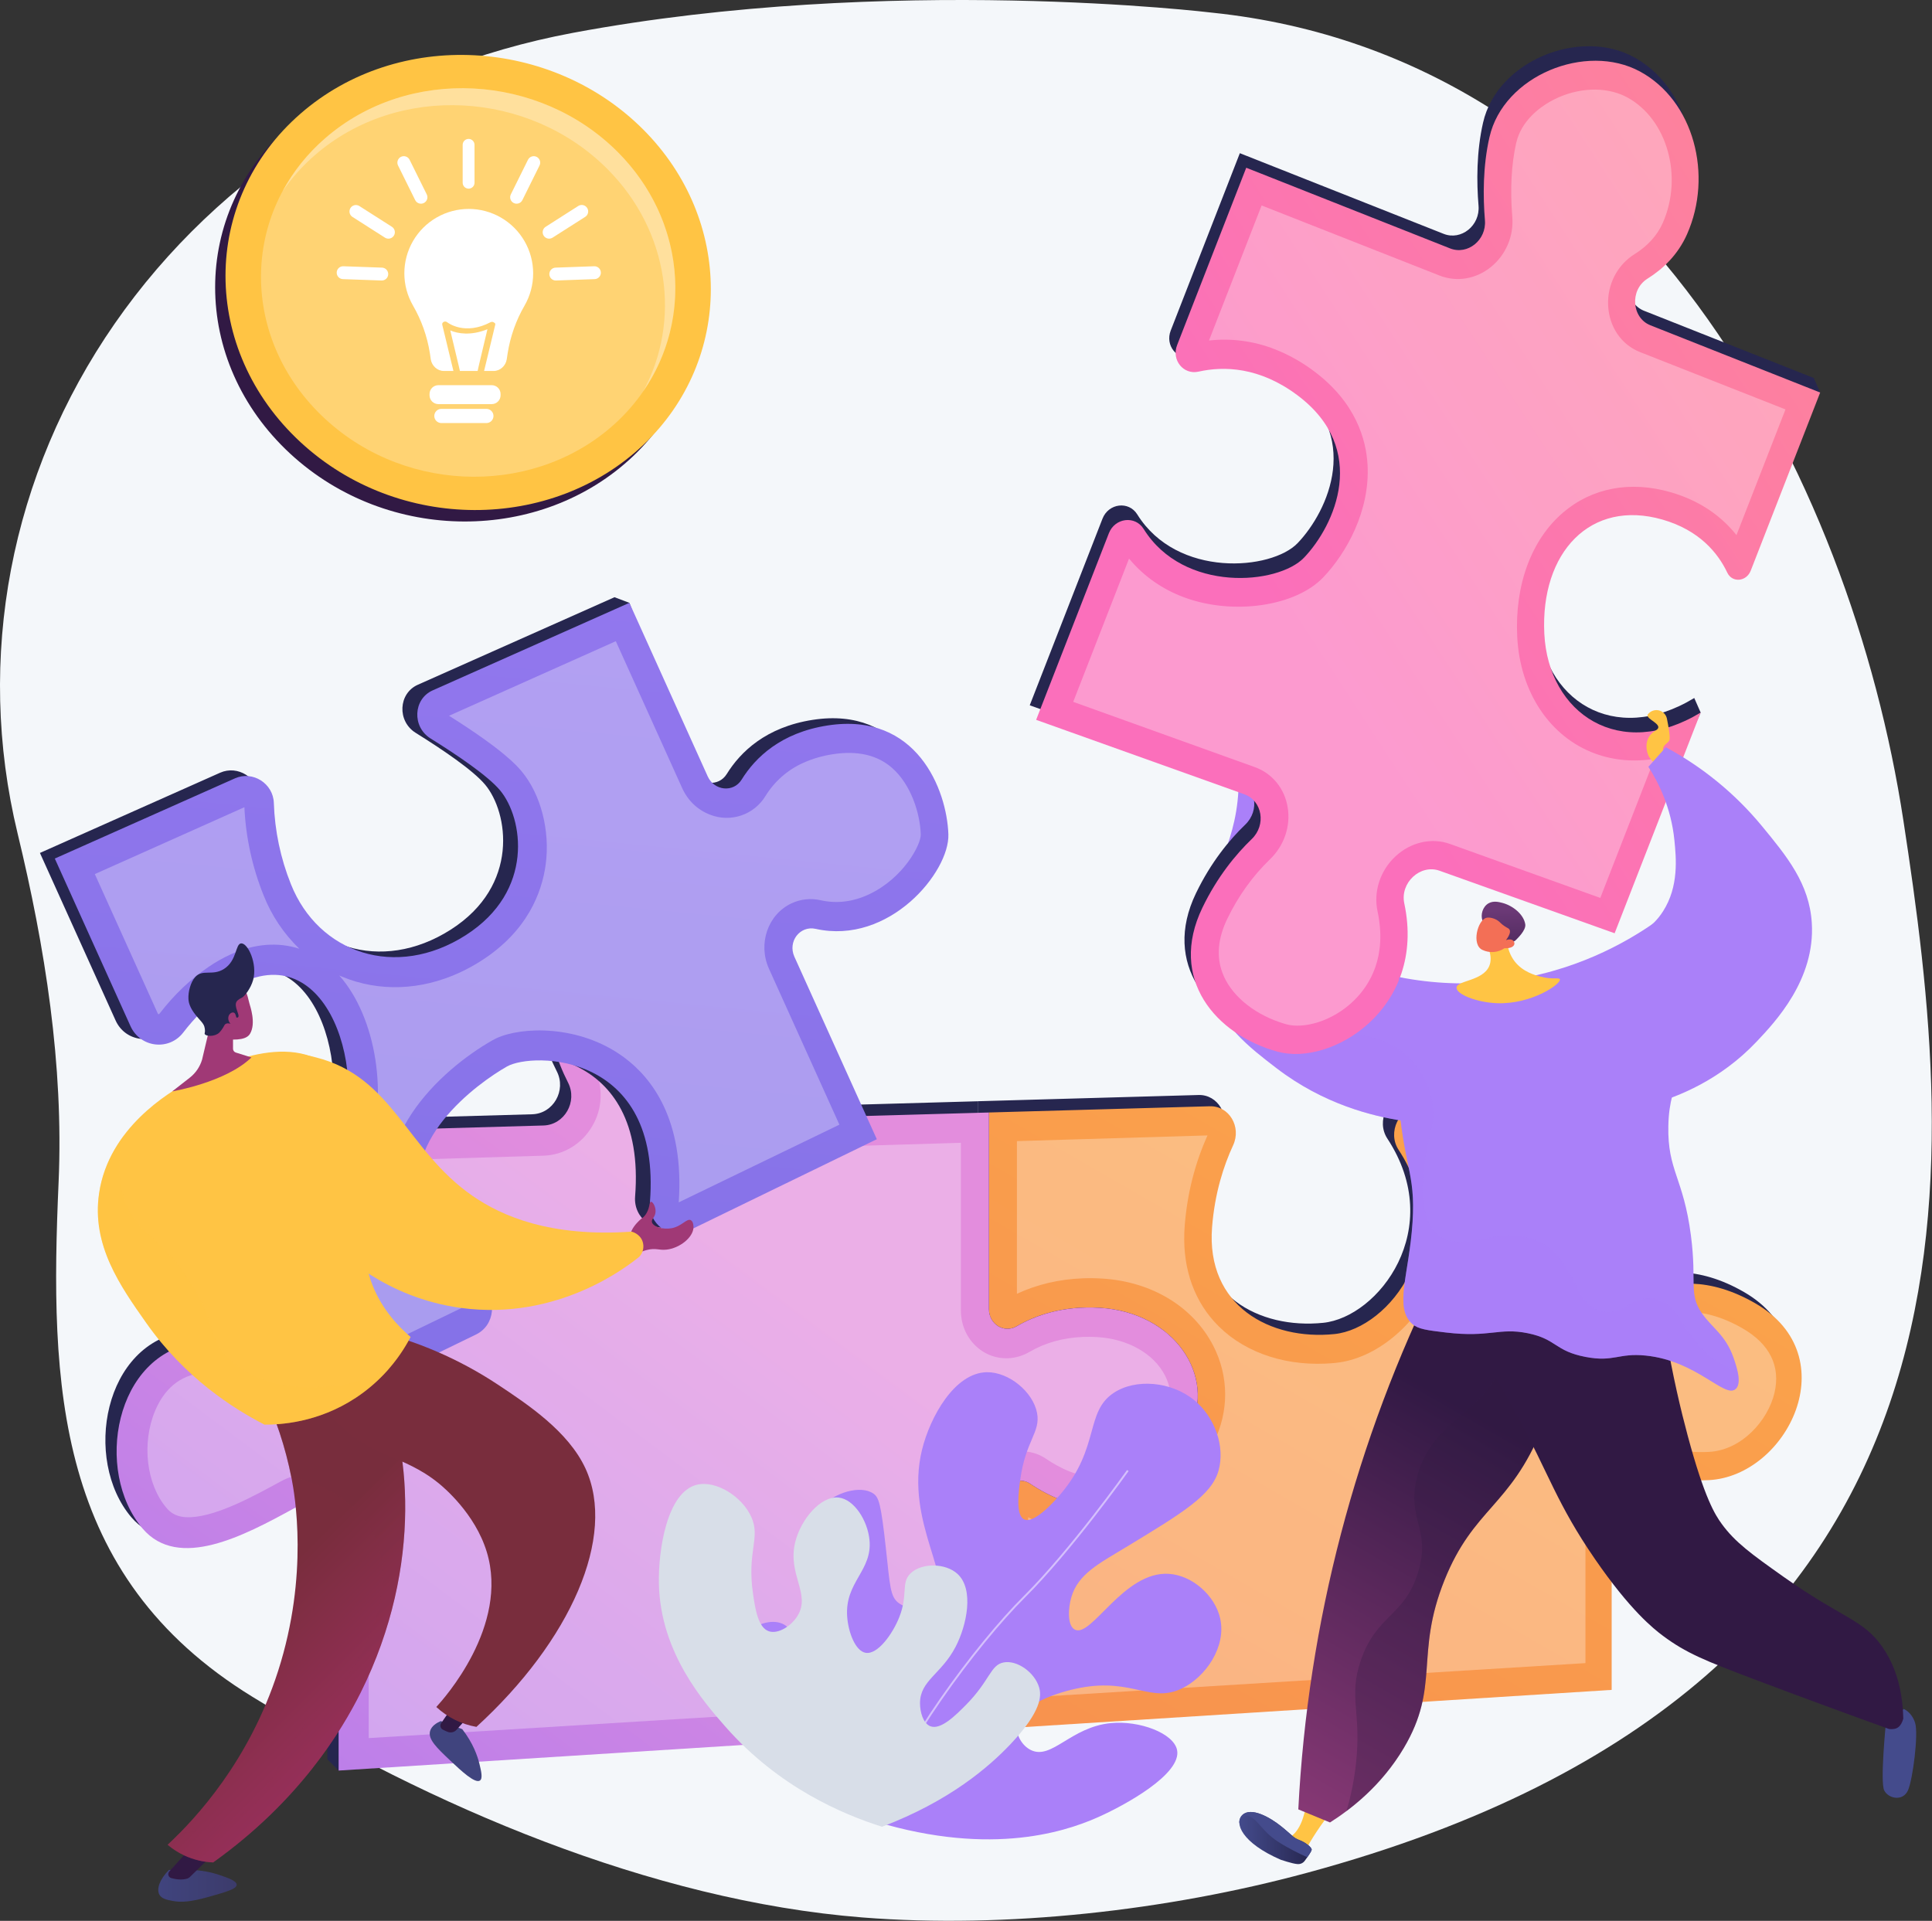 <svg width="2816" height="2800" viewBox="0 0 2816 2800" fill="none" xmlns="http://www.w3.org/2000/svg">
<rect x="0" y="0" width="2816" height="2800" fill="#333333" stroke="none"/>
<g clip-path="url(#clip0)">
<path d="M2774.29 1196C2698 696.42 2385.07 82.7 1766.89 18.48C1766.89 18.48 1297.54 -38.611 834.89 47.91C560.26 99.26 319.48 252.13 167.12 471.83C14.76 691.53 -36.13 959.439 25.63 1214.83C65.75 1380.72 92.86 1552.41 85.42 1722.83C72.42 2019.51 79.92 2296.43 367.83 2473.36C624.91 2631.36 948.44 2770.67 1257.1 2795.07C1466.86 2811.66 1702.1 2784.82 1904.26 2730.21C2934.56 2452 2850.61 1695.51 2774.29 1196Z" fill="#F4F7FA"/>
<path d="M2362.25 2111.19C2383.52 2128.19 2418.57 2144.07 2474.36 2141.19C2588.23 2135.35 2676.06 1960.68 2541.96 1883.37C2406.38 1805.2 2323.65 1911.83 2323.65 1911.83V1589L2052.74 1596.74C2023.07 1597.59 2005.26 1634 2022.17 1659.74C2108.59 1791.36 2009.01 1920.05 1928.63 1928.26C1835.31 1937.8 1741.29 1887.41 1750.28 1772.47C1754.17 1722.71 1767.28 1682.58 1780.95 1653.09C1793.45 1626.09 1775.02 1595.39 1747.01 1596.18L1425.07 1605.26V1892C1425.07 1913.88 1447.07 1927.68 1465.53 1916.91C1492.2 1901.36 1532.27 1886.8 1586.44 1890.02C1695.15 1896.49 1756.9 1988.96 1717.56 2067.68C1641.7 2219.46 1541.77 2184.68 1485.2 2146.45C1466.68 2133.95 1441.45 2149.45 1441.45 2173.09V2503.44L2332.71 2447V2128.6C2332.71 2112 2350.23 2101.57 2362.25 2111.19Z" fill="#26264F"/>
<path d="M1485.2 2146.42C1541.77 2184.61 1641.7 2219.42 1717.56 2067.65C1756.9 1988.93 1695.15 1896.46 1586.44 1889.99C1532.27 1886.77 1492.2 1901.33 1465.53 1916.88C1447.06 1927.65 1425.07 1913.88 1425.07 1891.97V1605.3L1120.33 1613.9C1089.68 1614.76 1070.55 1580.82 1085.91 1552.9C1191.67 1360.59 1020.62 1282.78 977.431 1286.78C929.651 1291.2 780.431 1320.78 780.431 1434.85C780.431 1486.5 795.331 1529.85 811.601 1561.75C825.731 1589.43 806.531 1623.39 775.671 1624.27L500.001 1632V1916C500.001 1948.09 468.301 1971.73 438.611 1961.45C396.131 1946.73 335.881 1932.89 272.091 1940.75C150.801 1955.69 120.301 2127.75 191.351 2211.62C243.571 2273.24 339.741 2222.03 412.181 2182.3C442.181 2165.85 477.181 2186.79 477.181 2220.53V2564.48L493.561 2580.87L1441.56 2503.42V2173.06C1441.45 2149.38 1466.68 2133.92 1485.2 2146.42Z" fill="#26264F"/>
<path d="M2378.63 2127.57C2399.9 2144.57 2434.95 2160.45 2490.74 2157.57C2604.61 2151.73 2692.44 1977.06 2558.34 1899.75C2422.76 1821.58 2340.03 1928.21 2340.03 1928.21V1605.41L2069.13 1613.15C2039.45 1614 2021.64 1650.41 2038.55 1676.15C2124.97 1807.76 2025.39 1936.45 1945.01 1944.66C1851.69 1954.2 1757.68 1903.81 1766.66 1788.87C1770.55 1739.11 1783.66 1698.98 1797.34 1669.49C1809.83 1642.49 1791.41 1611.79 1763.39 1612.59L1441.45 1621.66V1908.33C1441.45 1930.21 1463.45 1944.01 1481.91 1933.24C1508.59 1917.69 1548.65 1903.13 1602.82 1906.35C1711.53 1912.82 1773.28 2005.29 1733.94 2084.01C1658.08 2235.79 1558.15 2201.01 1501.58 2162.79C1483.06 2150.28 1457.83 2165.79 1457.83 2189.43V2519.77L2349.09 2463.34V2145C2349.09 2128.36 2366.61 2118 2378.63 2127.57Z" fill="url(#paint0_linear)"/>
<g style="mix-blend-mode:soft-light" opacity="0.3">
<path d="M1498.62 2474.37V2211.67C1533.34 2231.05 1567.81 2239.93 1601.34 2238.17C1648.34 2235.69 1715.39 2210.17 1769.02 2102.63C1791.47 2057.63 1791.29 2006.41 1768.54 1962C1739.31 1904.93 1678.87 1868.17 1606.54 1863.75C1597.02 1863.16 1587.54 1863.05 1578.21 1863.4C1543.85 1864.7 1511.66 1872.26 1482.21 1885.93V1663.4L1760.03 1655.1C1741.61 1695.91 1730.41 1740.2 1726.77 1786.76C1722.44 1841.97 1737.31 1890.27 1769.68 1926.37C1807.25 1968.25 1866.38 1990.58 1931.74 1987.75C1936.86 1987.53 1942.04 1987.15 1947.14 1986.62C2004.89 1980.62 2062.95 1933.07 2091.79 1868.4C2122.4 1799.76 2115.47 1722.3 2072.79 1654.92L2301.79 1648V2044.11L2368.5 1954.39C2371.2 1951.11 2402.39 1914.7 2455.08 1912.53C2481.94 1911.42 2510.48 1919.45 2539.9 1936.35C2579.49 1959.1 2595.54 1991.61 2586.38 2030.43C2576.86 2070.82 2538.5 2114.04 2490.65 2116.43C2453.3 2118.29 2422.58 2110.49 2401.89 2093.86C2392.22 2085.95 2379.95 2081.92 2367.47 2082.54C2336.3 2084.03 2310.88 2112.92 2310.88 2146.93V2424.31L1498.62 2474.37Z" fill="white"/>
</g>
<path d="M1501.58 2162.81C1558.15 2200.99 1658.08 2235.81 1733.94 2084.03C1773.28 2005.31 1711.53 1912.84 1602.82 1906.37C1548.65 1903.15 1508.59 1917.71 1481.91 1933.26C1463.44 1944.03 1441.45 1930.26 1441.45 1908.35V1621.68L1136.71 1630.28C1106.06 1631.14 1086.93 1597.2 1102.29 1569.28C1208.05 1377 1037 1299.15 993.81 1303.14C946.03 1307.56 796.81 1337.14 796.81 1451.21C796.81 1502.86 811.71 1546.21 827.98 1578.11C842.11 1605.79 822.91 1639.76 792.05 1640.63L516.37 1648.41V1932.41C516.37 1964.5 484.67 1988.13 454.98 1977.85C412.5 1963.14 352.25 1949.29 288.46 1957.15C167.17 1972.09 136.67 2144.15 207.72 2228.02C259.94 2289.64 356.11 2238.43 428.55 2198.7C458.55 2182.26 493.55 2203.19 493.55 2236.93V2580.93L1457.88 2519.86V2189.45C1457.83 2165.76 1483.06 2150.3 1501.58 2162.81Z" fill="url(#paint1_linear)"/>
<g style="mix-blend-mode:soft-light" opacity="0.3">
<path d="M537.421 2533.62V2234.69C537.421 2184.8 497.481 2146.09 448.221 2148.4C434.434 2149.07 420.985 2152.9 408.911 2159.59C370.331 2180.67 317.331 2209.65 278.541 2211.59C257.821 2212.59 248.691 2205.25 242.541 2197.92C213.301 2163.34 206.341 2103.87 226.021 2056.64C235.381 2034.18 254.461 2006.44 292.191 2001.73C299.191 2000.85 306.401 2000.26 313.641 1999.96C363.071 1997.96 409.241 2009.84 439.221 2020.17C449.484 2023.71 460.323 2025.29 471.171 2024.83C520.361 2022.74 560.231 1980.52 560.231 1930.71V1691.59L792.001 1684.65C821.391 1683.78 848.001 1667.65 863.201 1641.65C870.751 1628.91 874.965 1614.48 875.455 1599.68C875.944 1584.89 872.692 1570.21 866.001 1557C848.541 1522.73 839.691 1486.83 839.691 1450.32C839.691 1364.32 989.041 1347.49 996.691 1346.69C1009.41 1346.69 1058.39 1364.08 1081.91 1405.82C1102.91 1443.07 1097.52 1491 1065.91 1548.41C1051.04 1575.41 1051.03 1607.19 1065.91 1633.41C1080.79 1659.63 1107.24 1674.63 1136.77 1673.75L1400.54 1665.87V1910C1400.54 1929.79 1407.97 1948 1421.46 1961.23C1427.75 1967.5 1435.27 1972.39 1443.55 1975.61C1451.83 1978.82 1460.68 1980.28 1469.55 1979.9C1480.53 1979.38 1491.21 1976.18 1500.67 1970.59C1523.31 1957.35 1549.44 1950.04 1578.32 1948.85C1585.09 1948.57 1592.08 1948.63 1599.11 1949.04C1643.77 1951.62 1681.63 1973.04 1698.04 2005.04C1705.21 2019.04 1711.17 2040.8 1698.82 2065.46C1670.69 2121.65 1637.92 2151.11 1601.39 2152.91C1572.39 2154.34 1543.69 2139.34 1524.71 2126.49C1513.35 2118.75 1499.77 2114.93 1486.04 2115.61C1448.04 2117.42 1416.97 2151.5 1416.97 2191.61V2479.51L537.421 2533.62Z" fill="white"/>
</g>
<path d="M245.499 1496.82C260.929 1476.66 281.159 1455.48 306.909 1438.03C449.429 1341.38 516.849 1546 472.999 1661.16C450.579 1720.09 396.749 1729.31 349.149 1724.11C314.149 1720.29 288.149 1756.31 302.949 1789.04L424.219 2057.57L672.219 1937C699.989 1923.51 703.499 1884.66 679.219 1865.24C651.219 1842.85 619.839 1809.49 598.579 1762.42C551.649 1658.5 675.469 1570.08 717.199 1546.42C754.999 1525 942.919 1525.47 925.699 1744.26C923.189 1776.05 954.599 1799.11 982.179 1785.7L1256.37 1652.44L1136.24 1386.44C1126.24 1364.26 1144.37 1340.74 1167.18 1345.81C1274.66 1369.69 1362.5 1262.87 1360.68 1208.06C1358.52 1143.06 1314.49 1029.24 1184.68 1049.31C1116.41 1059.88 1079.22 1096.05 1059.26 1128.31C1047.4 1147.45 1019.43 1144.72 1009.84 1123.5L917.339 878.749L895.669 870.559L608.999 998.159C580.539 1010.82 578.689 1051.36 605.869 1068.26C644.719 1092.44 689.499 1122.72 707.129 1143.81C740.859 1184.16 757.949 1290.71 657.039 1355.1C555.199 1420.1 442.509 1381.38 402.369 1280.76C387.247 1243.04 378.817 1202.97 377.459 1162.36C376.559 1133.72 346.599 1114.96 320.899 1126.36L58.209 1243.33L168.519 1487.58C182.779 1519.15 224.679 1524 245.499 1496.82Z" fill="#26264F"/>
<path d="M267.171 1505C282.601 1484.85 302.831 1463.67 328.581 1446.21C471.101 1349.57 538.521 1554.15 494.711 1669.34C472.291 1728.28 418.461 1737.5 370.861 1732.34C335.861 1728.52 309.861 1764.54 324.661 1797.26L445.941 2065.79L693.941 1945.23C721.711 1931.74 725.221 1892.88 700.941 1873.46C672.941 1851.08 641.551 1817.72 620.291 1770.64C573.361 1666.73 697.181 1578.3 738.911 1554.64C776.621 1533.22 964.541 1533.73 947.311 1752.52C944.811 1784.3 976.211 1807.36 1003.79 1793.96L1278 1660.62L1157.87 1394.62C1147.87 1372.44 1166 1348.92 1188.81 1353.98C1296.29 1377.86 1384.13 1271.05 1382.31 1216.24C1380.15 1151.24 1336.13 1037.42 1206.36 1057.49C1138.1 1068.05 1100.9 1104.22 1080.94 1136.49C1069.08 1155.64 1041.11 1152.91 1031.52 1131.69L917.341 878.75L630.681 1006.34C602.221 1019.01 600.381 1059.54 627.551 1076.45C666.401 1100.63 711.181 1130.91 728.811 1151.99C762.541 1192.35 779.641 1298.89 678.721 1363.29C576.881 1428.29 464.191 1389.57 424.061 1288.94C408.931 1251.22 400.497 1211.16 399.141 1170.54C398.241 1141.91 368.281 1123.14 342.581 1134.54L79.881 1251.51L190.191 1495.77C204.451 1527.34 246.351 1532.21 267.171 1505Z" fill="url(#paint2_linear)"/>
<g style="mix-blend-mode:soft-light" opacity="0.3">
<path d="M467.099 2006.1L364.309 1778.49C364.205 1778.3 364.134 1778.09 364.099 1777.87C364.181 1777.62 364.312 1777.39 364.484 1777.19C364.655 1776.99 364.864 1776.83 365.099 1776.71C365.487 1776.56 365.91 1776.52 366.319 1776.6C404.429 1780.71 437.749 1776.13 465.379 1763.04C497.379 1747.86 521.439 1721.04 534.889 1685.6C567.289 1600.1 548.569 1482.71 494.469 1421.96C495.829 1422.56 497.179 1423.14 498.549 1423.71C552.549 1446.1 613.609 1443.85 670.409 1417.54C681.17 1412.53 691.58 1406.81 701.569 1400.4C769.249 1357.06 789.899 1300.4 795.339 1260.48C802.049 1211.27 788.339 1157.91 760.409 1124.48C754.029 1116.86 734.939 1094 654.509 1043.36L897.589 934.66L994.289 1148.77C1002.54 1167.03 1017.06 1180.84 1035.18 1187.65C1049.66 1193.3 1065.68 1193.67 1080.41 1188.68C1095.13 1183.69 1107.63 1173.67 1115.7 1160.38C1128.72 1139.18 1147.81 1122.37 1170.49 1112.14C1184.3 1105.93 1198.89 1101.66 1213.87 1099.44C1249.75 1093.83 1278.81 1100.56 1300.3 1119.44C1327.77 1143.53 1341.07 1185.44 1342.08 1216.29C1342.56 1231.12 1316.81 1280.07 1266.7 1303.63C1243.36 1314.63 1219.7 1317.53 1196.27 1312.3C1181.94 1309 1166.92 1310.59 1153.61 1316.82C1119.14 1332.97 1104.4 1375.82 1120.85 1412.21L1223.47 1639.42L989.299 1752.67C997.589 1632.73 950.539 1571.51 909.299 1541.11C844.439 1493.33 760.089 1496.33 723.419 1513.51C721.559 1514.38 719.819 1515.28 718.209 1516.19C641.729 1559.46 525.959 1666.19 581.509 1789.19C602.049 1834.67 632.729 1874.19 672.689 1906.65L467.099 2006.1ZM231.889 1478.22C231.725 1478.3 231.546 1478.35 231.364 1478.36C231.181 1478.37 230.998 1478.34 230.827 1478.28C230.656 1478.21 230.499 1478.11 230.367 1477.99C230.235 1477.86 230.13 1477.71 230.059 1477.54L138.209 1274.17L356.209 1176.69C358.267 1220.66 367.691 1263.98 384.089 1304.83C395.684 1334.33 413.494 1360.99 436.309 1383C405.309 1372.91 370.729 1375.47 336.069 1391.26C324.958 1396.39 314.291 1402.43 304.179 1409.32C277.669 1427.23 253.569 1450.18 232.549 1477.56C232.384 1477.83 232.158 1478.06 231.889 1478.22V1478.22Z" fill="white"/>
</g>
<path d="M246.24 2725.83C232.98 2739.21 227.6 2753.58 232.42 2761.99C235.75 2767.81 243.11 2769.33 251.18 2770.88C263.91 2773.32 277.18 2772.67 304.49 2764.96C329.97 2757.76 344.95 2753.53 344.97 2747.41C344.97 2741.68 331.87 2737.23 320.37 2733.32C307.361 2728.91 293.786 2726.39 280.06 2725.83H246.24Z" fill="url(#paint3_linear)"/>
<path d="M642.529 2508.77C636.529 2511.35 628.899 2515.9 626.859 2523.42C623.639 2535.29 636.319 2547.54 656.609 2566.65C671.829 2580.99 692.389 2600.36 699.549 2595.47C703.929 2592.47 701.339 2581.72 698.929 2571.71C696.029 2559.66 689.609 2541 673.729 2520.56L642.529 2508.77Z" fill="url(#paint4_linear)"/>
<path d="M275.339 2696.33L246.799 2728C246.122 2728.74 245.646 2729.65 245.416 2730.62C245.186 2731.6 245.21 2732.62 245.486 2733.59C245.761 2734.56 246.279 2735.44 246.99 2736.15C247.701 2736.86 248.582 2737.38 249.549 2737.65C255.799 2739.39 264.549 2740.81 272.549 2738.54C274.298 2738 275.883 2737.02 277.159 2735.71L305.649 2707.89L275.339 2696.33Z" fill="url(#paint5_linear)"/>
<path d="M658.35 2489.66L643 2511.84C642.487 2512.58 642.136 2513.42 641.97 2514.31C641.804 2515.19 641.825 2516.11 642.034 2516.98C642.242 2517.86 642.632 2518.68 643.18 2519.4C643.727 2520.12 644.418 2520.71 645.21 2521.14C647.657 2522.5 650.204 2523.68 652.83 2524.65C655.009 2525.45 657.378 2525.58 659.632 2525.02C661.885 2524.46 663.919 2523.24 665.47 2521.51L682.16 2502.71L658.35 2489.66Z" fill="url(#paint6_linear)"/>
<path d="M381.999 2025.16C401.799 2066.44 416.249 2110.08 424.999 2155.02C429.499 2178.23 450.549 2295.1 405.309 2435.94C363.199 2567.01 285.629 2650.44 244.369 2689.13C251.773 2695.4 259.982 2700.65 268.779 2704.75C281.942 2710.85 296.183 2714.28 310.679 2714.85C436.679 2624.85 497.829 2522.95 525.579 2467.48C619.179 2280.33 595.699 2096.6 554.779 2018.89C541.339 1993.37 526.169 1979.56 508.979 1973.41C453.729 1953.68 389.749 2017.23 381.999 2025.16Z" fill="url(#paint7_linear)"/>
<path style="mix-blend-mode:multiply" opacity="0.3" d="M554.699 2018.89C541.259 1993.37 526.089 1979.56 508.899 1973.41C453.729 1953.68 389.749 2017.23 381.959 2025.16C401.39 2065.75 415.661 2108.61 424.439 2152.75C462.979 2161.82 516.829 2183.31 543.069 2234.11C585.519 2316.31 524.489 2414.82 511.829 2435.26C483.949 2480.26 467.069 2476.03 425.899 2540.71C394.809 2589.56 392.429 2610.83 365.359 2634.45C333.539 2662.21 293.799 2670.35 261.709 2672.11C255.419 2678.51 249.549 2684.19 244.289 2689.11C251.692 2695.38 259.902 2700.63 268.699 2704.73C281.862 2710.83 296.103 2714.26 310.599 2714.83C436.599 2624.83 497.749 2522.93 525.499 2467.46C619.099 2280.33 595.619 2096.6 554.699 2018.89Z" fill="url(#paint8_linear)"/>
<path d="M453.24 2018.33C463.056 2038.4 475.899 2056.84 491.32 2073C540.79 2124.59 587.05 2119.71 639.45 2162.2C645.91 2167.44 692.33 2205.93 709.45 2262.09C742.45 2370.19 646.56 2476.79 635.94 2488.27C652.231 2503.36 672.529 2513.43 694.4 2517.27C831.89 2391.64 899.07 2239.41 853.32 2140.48C828.32 2086.48 769.32 2047.29 725.64 2018.32C669.552 1981.21 607.335 1954.32 541.87 1938.91L453.24 2018.33Z" fill="url(#paint9_linear)"/>
<path d="M535.26 1731.58C537.33 1792.37 523.26 1823.9 542.98 1873.51C557.16 1909.16 580.66 1933.67 598.49 1948.9C579.787 1984.78 552.256 2015.32 518.49 2037.62C462.73 2074.32 407.26 2076.77 385.49 2076.62C339.36 2052.89 269.39 2008.15 213.22 1928.49C175.15 1874.49 133.35 1815.19 144.41 1739.61C158.41 1643.61 247.41 1592.29 272.66 1577.75C289.26 1568.18 403.93 1502.07 474.02 1550.66C530.43 1589.69 533.71 1686.11 535.26 1731.58Z" fill="url(#paint10_linear)"/>
<path d="M918.509 1800.58C920.339 1790.76 927.369 1783.63 931.379 1779.58C936.039 1774.88 936.989 1775.63 940.029 1771.78C947.679 1762.1 945.829 1752.1 948.769 1751.78C951.329 1751.49 955.819 1758.69 955.519 1766.14C955.179 1774.47 949.089 1776.95 950.239 1781.56C951.849 1788.05 966.239 1792.77 979.039 1790.35C993.849 1787.55 1001.04 1775.61 1006.87 1778.63C1011.08 1780.83 1010.81 1788.69 1010.78 1789.37C1010.13 1804.11 990.439 1819.58 971.229 1821.6C960.169 1822.76 956.039 1818.75 942.919 1822.08C934.209 1824.29 931.169 1827.29 926.809 1825.5C919.649 1822.55 916.749 1810 918.509 1800.58Z" fill="url(#paint11_linear)"/>
<path d="M920.62 1795.37C802.23 1803.57 731.51 1772.78 688.88 1743.3C592.18 1676.42 573.21 1570.1 461.05 1541.51C440.6 1536.29 404.98 1527.21 385.54 1545.41C345.15 1583.24 392.78 1721.87 476.67 1807.09C495.2 1825.91 561.95 1891.73 672.11 1906.59C813.31 1925.64 914.59 1845.96 932.06 1831.74C934.774 1828.72 936.612 1825.02 937.379 1821.03C938.145 1817.05 937.81 1812.93 936.41 1809.12C932.37 1798.35 921.51 1795.59 920.62 1795.37Z" fill="url(#paint12_linear)"/>
<path style="mix-blend-mode:multiply" opacity="0.3" d="M334.771 1981.55C301.431 1950 317.211 1930.4 276.181 1867C234.391 1802.39 204.311 1801.2 185.051 1757.64C175.051 1735.11 168.941 1702.75 179.921 1656.26C163.031 1679.02 149.281 1706.6 144.461 1739.59C133.401 1815.17 175.201 1874.46 213.271 1928.47C269.441 2008.13 339.411 2052.87 385.541 2076.6C407.311 2076.79 462.781 2074.34 518.541 2037.6C536.919 2025.5 553.508 2010.87 567.821 1994.16C549.058 2004.54 528.878 2012.13 507.921 2016.68C496.801 2019.1 395.871 2039.42 334.771 1981.55Z" fill="url(#paint13_linear)"/>
<path d="M304.611 1502L294.551 1544.58C291.463 1555 285.203 1564.21 276.641 1570.91L251.051 1590.91C251.051 1590.91 329.101 1577.81 366.441 1541.44L343.641 1534.25C342.477 1533.88 341.463 1533.14 340.744 1532.15C340.025 1531.16 339.639 1529.97 339.641 1528.75V1504.75L304.611 1502Z" fill="url(#paint14_linear)"/>
<path d="M330.34 1515.31C333.65 1514.58 357.59 1518.5 364.39 1506.99C373.63 1491.37 364.44 1466.41 363.51 1462.55C359.62 1446.41 358.18 1443.96 355.18 1440.55L350.94 1436.07C350.94 1436.07 350.68 1435.87 350.4 1435.68C347.46 1433.68 336.46 1430.36 334.08 1430.24C326.5 1429.86 311.08 1457.06 302.22 1498.98C301.5 1500.48 300.786 1501.99 300.08 1503.52C298.25 1507.49 330.13 1516.84 330.34 1515.31Z" fill="url(#paint15_linear)"/>
<path d="M369 1428.29C365.54 1441.09 355.86 1453.15 352.2 1454.53C350.008 1455.48 347.982 1456.77 346.2 1458.36C345.77 1458.75 345.39 1459.19 345.07 1459.68C340.07 1467 350.41 1479.92 346.97 1482.88C344.48 1485.02 336.69 1479.19 335.05 1481.18C333.41 1483.17 339.58 1489.39 337.79 1491.65C336.44 1493.35 332.45 1490.4 328.85 1492.6C327.05 1493.69 327.15 1494.97 324.47 1499.07C323.071 1501.24 321.478 1503.28 319.71 1505.16C313.28 1511.49 300.01 1510.9 298.4 1507.25C297.95 1506.25 298.72 1505.68 298.78 1502.68C298.751 1500.55 298.432 1498.44 297.83 1496.4C296.39 1491.4 290.95 1486.65 285.83 1480.4C276.37 1468.86 275.11 1460.83 274.83 1458.15C274.72 1457.15 274.68 1456.49 274.66 1455.98C274.13 1445.73 277.82 1431.86 284.33 1424.46C295.25 1412.07 309.48 1423.13 326.38 1412.46C345.88 1400.16 342.81 1375.46 351.69 1375.16C361.42 1374.9 375.34 1404.63 369 1428.29Z" fill="#26264F"/>
<path d="M343.131 1478.64C341.131 1473.49 334.551 1476.07 333.031 1481.64C331.511 1487.21 335.371 1494.46 340.911 1494.76C346.451 1495.06 345.811 1485.57 343.131 1478.64Z" fill="url(#paint16_linear)"/>
<path d="M1260 2650.21C1222.6 2634.21 1177 2607.01 1140.24 2560.29C1100.43 2509.74 1057.02 2418.79 1088.92 2381.41C1100.82 2367.46 1124.13 2359.92 1140.08 2366.76C1163.65 2376.85 1155.15 2411.45 1184.89 2462.2C1190.39 2471.58 1218.82 2520.07 1242.76 2515.01C1254.67 2512.5 1263.07 2497.25 1265.6 2484.37C1273.01 2446.69 1230.81 2426.37 1201.6 2373C1171.99 2318.95 1159.44 2237.81 1195.6 2198C1216.39 2175.11 1254.6 2164.38 1273.07 2177.22C1280.95 2182.7 1284.07 2191.71 1291.33 2257.95C1297.27 2312.32 1297.5 2327.66 1310.04 2336.84C1322.94 2346.3 1347.35 2348.09 1360.67 2336.73C1395.39 2307.14 1317.67 2220.05 1343.89 2113.36C1355.62 2065.54 1391.39 2000.86 1438.47 2000.26C1470.3 1999.85 1505.72 2028.75 1511.59 2059.8C1516.88 2087.8 1494.87 2100.1 1487.16 2156.38C1484.81 2173.45 1480 2208.6 1492.7 2214.8C1507.62 2222.08 1539.24 2185.85 1546.7 2176.95C1603.05 2109.95 1581.59 2058.54 1622.84 2030.7C1655 2008.99 1707.53 2013.6 1741.05 2041.31C1770.39 2065.56 1786.05 2108.22 1776.11 2143.64C1766.02 2179.64 1724.37 2204.91 1641.11 2255.38C1601.6 2279.31 1571.52 2294.38 1561.61 2328.01C1556.78 2344.43 1555.54 2369.38 1566.44 2375.37C1590.51 2388.58 1637.83 2289.68 1703.9 2294.18C1737.72 2296.48 1770.9 2325.5 1778.48 2359.18C1787.72 2400.5 1757.42 2444.45 1722.7 2461.24C1677.39 2483.15 1650.98 2446.02 1574.79 2460.29C1541 2466.62 1484.91 2485.41 1482.04 2515.58C1480.79 2528.72 1489.54 2544.94 1503.04 2551.25C1533.24 2565.38 1560.94 2517.41 1619.04 2511.77C1660.9 2507.71 1710.6 2526.4 1715.65 2550.94C1722.77 2585.57 1640.74 2631.16 1599.11 2649.5C1548.71 2671.69 1435.49 2707.74 1260 2650.21Z" fill="url(#paint17_linear)"/>
<path opacity="0.5" d="M1282.75 2639.51C1306.64 2551.73 1422.66 2395.57 1492.04 2326.64C1559.92 2259.2 1641.93 2143.95 1642.75 2142.79L1645.02 2144.4C1644.2 2145.56 1562.02 2261 1494.02 2328.62C1424.86 2397.34 1309.23 2552.9 1285.46 2640.24L1282.75 2639.51Z" fill="white"/>
<path d="M1285.61 2662.83C1228.49 2644.83 1134.89 2605.37 1057.31 2516.93C1025.31 2480.49 962.9 2409.32 960.41 2309.53C959.17 2259.79 972.13 2175.18 1015.53 2164.36C1043.46 2157.36 1082.02 2181.48 1095.31 2211.77C1108.71 2242.32 1088.52 2261.17 1097.57 2323.23C1100.92 2346.23 1105.13 2372.95 1121.01 2377.98C1134.27 2382.17 1153.35 2370.48 1162.67 2355.05C1181.94 2323.18 1147.58 2295.22 1159.02 2248.2C1167.15 2214.76 1196.41 2180.04 1222.44 2182.99C1245.04 2185.55 1264.52 2216.44 1267.32 2244.65C1271.8 2289.81 1231.32 2305.85 1234.78 2356.29C1236.32 2378.67 1246.44 2406.65 1261.7 2409.29C1279.1 2412.29 1301.04 2382.06 1310.88 2357.01C1323.88 2323.94 1312.83 2307.31 1327.26 2293.41C1343.37 2277.9 1378.26 2278.22 1395.69 2294.34C1420.15 2316.93 1409.12 2369.25 1392.83 2400.57C1371.97 2440.67 1340.83 2449.57 1340.97 2482.94C1340.97 2495.19 1345.29 2512.07 1355.97 2516.3C1371.14 2522.3 1393.1 2500.18 1407.69 2485.47C1443.19 2449.68 1443.36 2426.97 1462.93 2423.31C1482.75 2419.61 1508.21 2438.09 1514.56 2459.66C1518.09 2471.66 1518.49 2493.99 1473.44 2541.84C1441.87 2575.32 1384.25 2625.37 1285.61 2662.83Z" fill="#D8DEE8"/>
<path d="M1811.94 1103.63C1811.94 1103.63 1820.53 1085.95 1800.35 1070.06C1780.17 1054.17 1741.64 1032.34 1744.69 1001.83C1744.69 1001.83 1765.52 1036.83 1778.97 1033.7C1782.83 1032.75 1786.85 1032.66 1790.74 1033.46C1794.64 1034.25 1798.31 1035.89 1801.49 1038.27C1801.49 1038.27 1832.96 1056.19 1832.04 1090.53L1831.13 1124.87L1811.94 1103.63Z" fill="url(#paint18_linear)"/>
<path d="M1802.31 1095.69L1837.73 1090C1852.44 1111.87 1864.13 1135.63 1872.5 1160.63C1896.22 1231.96 1878.03 1271.9 1892.14 1315.03C1903.7 1350.35 1939.08 1394.38 2047.72 1426.88L2045.35 1633.88C2000.82 1627.26 1929.12 1609.6 1860.62 1557.06C1820.93 1526.63 1777.93 1493.64 1761.98 1437.06C1741.85 1365.67 1771.67 1281.06 1783.33 1247.92C1790.01 1228.92 1802.97 1196.83 1805.14 1150.92C1806.01 1132.46 1805.06 1113.96 1802.31 1095.69V1095.69Z" fill="url(#paint19_linear)"/>
<path d="M1737.53 520.539C1774.53 512.239 1826.39 513.539 1881.7 554.889C1986.84 633.549 1936.29 744.679 1891.4 791.669C1853.52 831.319 1715.74 843.299 1657.6 749.809C1645.26 729.969 1615.75 733.459 1606.92 756.139L1500.92 1028.09L1804.18 1136.52C1830.58 1145.95 1836.6 1181.24 1815.18 1201.87C1791.76 1224.39 1764.94 1257.01 1743.25 1301.96C1693.15 1405.79 1762.45 1486.88 1852.87 1511.88C1930.75 1533.41 2070.25 1449.66 2037.52 1295.65C2031.11 1265.52 2060.93 1238.05 2088.89 1248.04L2344.11 1339.19L2478.79 1038.69L2469.48 1017.48C2352.34 1088.7 2247.34 1019.98 2241.61 902.309C2235.86 784.179 2308.74 705.919 2413.96 736.229C2467.78 751.739 2494.79 785.009 2508.35 813.599C2515.45 828.599 2536.19 826.819 2542.49 810.599L2653 572.189L2643.67 550.999L2396.24 452.999C2368.79 442.119 2365.87 401.369 2392 384.999C2414.67 370.809 2436.31 350.219 2449.56 320.389C2487.87 234.129 2459.45 125.559 2381.1 83.079C2302.2 40.289 2182.1 89.019 2161.67 178.689C2151.98 221.179 2152.17 265.289 2155.05 299.889C2157.46 328.739 2129.8 351.049 2104.21 340.889L1807.14 223.299L1706.38 481.869C1697.93 503.559 1715.55 525.459 1737.53 520.539Z" fill="#26264F"/>
<path d="M1746.84 541.75C1783.84 533.45 1835.7 534.75 1891.01 576.1C1996.15 654.76 1945.61 765.89 1900.71 812.88C1862.83 852.53 1725.05 864.51 1666.91 771.02C1654.57 751.18 1625.07 754.68 1616.23 777.35L1510.23 1049.3L1813.49 1157.73C1839.88 1167.17 1845.9 1202.45 1824.49 1223.08C1801.07 1245.6 1774.25 1278.22 1752.56 1323.17C1702.46 1427 1771.76 1508.09 1862.18 1533.09C1940.05 1554.62 2079.56 1470.87 2046.83 1316.86C2040.42 1286.73 2070.24 1259.26 2098.19 1269.25L2353.42 1360.4L2478.78 1038.69C2361.64 1109.91 2256.64 1041.19 2250.92 923.52C2245.17 805.39 2318.05 727.13 2423.26 757.44C2477.08 772.95 2504.1 806.22 2517.66 834.81C2524.75 849.81 2545.5 848.03 2551.8 831.81L2653 572.19L2405.57 474.19C2378.12 463.31 2375.19 422.56 2401.32 406.19C2423.99 392 2445.63 371.41 2458.89 341.58C2497.2 255.32 2468.77 146.75 2390.43 104.27C2311.53 61.48 2191.43 110.21 2171 199.88C2161.3 242.37 2161.5 286.49 2164.38 321.08C2166.78 349.93 2139.12 372.24 2113.54 362.08L1816.46 244.51L1715.7 503.08C1707.24 524.78 1724.86 546.67 1746.84 541.75Z" fill="url(#paint20_linear)"/>
<g style="mix-blend-mode:soft-light" opacity="0.3">
<path d="M1864.84 1489.94C1824.46 1476.04 1793.36 1449.17 1781.75 1418.07C1772.81 1394.14 1775.17 1367.72 1788.75 1339.55C1804.84 1306.19 1825.83 1276.93 1851.12 1252.55C1871.73 1232.69 1881.36 1204.47 1876.89 1177.01C1872.39 1149.37 1854.47 1127.38 1828.89 1118.19L1564.27 1023.08L1645.64 814.259C1666.53 839.629 1694.06 859.009 1726.37 870.909C1797.7 897.169 1888.37 883.909 1928.76 841.559C1962.35 806.349 1996.91 744.919 1993.3 677.829C1991.3 640.719 1976.3 586.929 1915.67 541.449C1898 528.03 1878.56 517.111 1857.9 508.999C1827.48 497.086 1794.62 492.751 1762.16 496.369L1838.88 299.489L2098.13 401.629C2123.25 411.529 2151.27 406.859 2173.13 389.169C2183.89 380.418 2192.36 369.167 2197.78 356.396C2203.2 343.625 2205.41 329.722 2204.23 315.899C2200.96 276.259 2202.92 239.099 2209.92 208.469C2217.29 176.209 2243.92 156.889 2259.06 148.259C2292.52 129.259 2332.48 125.259 2363.33 137.949C2366.15 139.103 2368.9 140.405 2371.58 141.849C2430 173.409 2453.66 257.239 2423.52 325.079C2415.46 343.219 2401.64 358.499 2382.41 370.509C2357.19 386.259 2342.41 415.029 2343.97 445.559C2345.52 476.629 2363.31 502.559 2390.36 513.199L2602.44 596.799L2531 780.059C2511.21 755.059 2484.87 735.819 2453.26 723.609C2447.53 721.399 2441.54 719.379 2435.46 717.609C2376.38 700.469 2320.46 710.969 2278.09 747.279C2232.04 786.779 2207.72 852.739 2211.44 928.049C2215.44 1008.96 2259.01 1074.24 2324.88 1098.47C2352.08 1108.47 2381.48 1110.95 2411.53 1106.14L2332.53 1308.89L2113.39 1230.21C2086.69 1220.62 2056.23 1227.56 2033.93 1248.35C2011.63 1269.14 2001.73 1299.73 2007.84 1328.35C2021.84 1394.07 1997.12 1435.14 1973.84 1458.08C1941.74 1489.74 1899.13 1499.81 1875.31 1493.18C1871.81 1492.23 1868.28 1491.13 1864.84 1489.94Z" fill="white"/>
</g>
<path d="M2429.65 1047.65C2429.1 1044.88 2427.8 1042.32 2425.91 1040.23C2424.01 1038.13 2421.58 1036.6 2418.88 1035.78C2416.18 1034.96 2413.31 1034.88 2410.57 1035.56C2407.83 1036.25 2405.33 1037.66 2403.33 1039.65C2402.85 1040.13 2402.4 1040.64 2401.98 1041.17C2396.56 1048.23 2428.03 1056.33 2412.98 1065.01C2397.93 1073.69 2397.98 1090.21 2402.44 1100.82C2406.9 1111.43 2422.02 1119.82 2422.02 1119.82L2429.53 1105.82C2416.06 1086.52 2430.53 1085.7 2433.22 1078.94C2434.7 1075.26 2432.23 1060.49 2429.65 1047.65Z" fill="url(#paint21_linear)"/>
<path d="M1937.47 2644.45C1936.28 2645.23 1914.7 2674.45 1904.94 2693.52L1878.1 2679.1C1878.1 2679.1 1893.23 2673.71 1900.84 2644.45C1908.45 2615.19 1937.47 2644.45 1937.47 2644.45Z" fill="url(#paint22_linear)"/>
<path d="M1866.9 2711C1866.9 2711 1883.73 2716.7 1890.73 2717.21L1891.44 2717.26C1893.39 2717.4 1895.34 2717.05 1897.12 2716.24C1898.9 2715.43 1900.44 2714.19 1901.61 2712.62C1905.75 2707.07 1911.73 2698.62 1911.84 2696.32C1912.01 2692.72 1902.3 2685.32 1893.64 2682.15C1884.98 2678.98 1882.95 2674.67 1866.9 2661.85C1850.85 2649.03 1823.73 2633.79 1811.03 2645.52C1798.33 2657.25 1810.06 2686.43 1866.9 2711Z" fill="url(#paint23_linear)"/>
<path d="M1820.33 2647.36C1834.33 2652.91 1838.48 2668.6 1862.68 2684.53C1876.42 2693.53 1893.35 2701.87 1905.43 2707.36C1908.68 2702.75 1911.76 2697.98 1911.84 2696.31C1912.01 2692.71 1902.3 2685.31 1893.64 2682.14C1884.98 2678.97 1882.95 2674.66 1866.9 2661.84C1850.85 2649.02 1823.73 2633.79 1811.03 2645.51C1809.4 2647.03 1808.14 2648.9 1807.34 2650.98C1806.54 2653.06 1806.23 2655.29 1806.43 2657.51C1808.94 2650.74 1813.23 2644.53 1820.33 2647.36Z" fill="url(#paint24_linear)"/>
<path d="M2097.2 1855.32C1975.95 2099.23 1906.22 2365.49 1892.36 2637.52L1938.57 2656.6C1968.84 2637.32 2013.24 2603.35 2045.99 2548.23C2099.66 2457.88 2061.77 2412.06 2105.39 2303.4C2147.68 2198.05 2201.27 2196.29 2247.7 2081.74C2275.39 2013.41 2281.7 1951.36 2282.95 1910.91L2097.2 1855.32Z" fill="url(#paint25_linear)"/>
<path style="mix-blend-mode:multiply" opacity="0.3" d="M2181.83 1880.64C2198.53 1923.82 2197.19 1956.28 2190.76 1980.05C2169.33 2059.21 2084.76 2067.79 2064.66 2156.31C2051.16 2215.71 2085.37 2228.85 2067.38 2290.53C2048.29 2355.99 2006.29 2353.12 1983.32 2420.69C1965.25 2473.81 1984.5 2495.3 1976.54 2569.83C1973.98 2593.6 1969.3 2617.09 1962.54 2640.03C1989.54 2619.73 2021.14 2590.1 2046.01 2548.23C2099.68 2457.88 2061.79 2412.06 2105.41 2303.4C2147.7 2198.05 2201.29 2196.29 2247.72 2081.74C2275.41 2013.41 2281.72 1951.36 2282.97 1910.91L2181.83 1880.64Z" fill="url(#paint26_linear)"/>
<path d="M2774.92 2491.2C2774.92 2491.2 2786.32 2495.48 2791.38 2511.42C2796.44 2527.36 2788.16 2593.56 2780.96 2609.83C2773.76 2626.1 2752.53 2622.22 2746.34 2609.83C2740.15 2597.44 2748.96 2509.83 2748.96 2509.83L2774.92 2491.2Z" fill="url(#paint27_linear)"/>
<path d="M2104 1894.64C2143.56 1948.13 2179.35 2004.3 2211.11 2062.76C2258.29 2149.76 2269.11 2191.68 2324.68 2272.53C2376.17 2347.4 2410.16 2374.32 2424.03 2384.65C2457.5 2409.57 2485.12 2420.74 2556.21 2447.65C2618.33 2471.14 2684.06 2495.38 2753.4 2520.38C2765.64 2521.76 2770.78 2516.47 2774.15 2505.38C2773.01 2452.46 2757.09 2420.16 2743.88 2401.04C2715.69 2360.23 2686.43 2360.04 2599.18 2298.2C2552.66 2265.2 2528.99 2248.2 2509.39 2221.2C2499.95 2208.2 2484.5 2184.14 2460.03 2093.2C2450.03 2055.93 2437.95 2005.53 2427.78 1944.59L2104 1894.64Z" fill="url(#paint28_linear)"/>
<path d="M2039.47 1424.34C2088.72 1434.07 2139.18 1436.05 2189.04 1430.22C2294.32 1417.81 2370.63 1373.22 2410.13 1345.91C2453.27 1440.04 2454.13 1509.82 2446.57 1556.71C2440.97 1591.26 2432.46 1602.85 2431.7 1641.51C2430.41 1706.61 2453.7 1716.51 2464.63 1801.09C2473.63 1870.74 2460.69 1885.91 2481.02 1914.91C2495.61 1935.72 2515.02 1946.02 2526.5 1978.54C2530.31 1989.31 2539.8 2016.11 2529.71 2024.8C2513.55 2038.71 2473.42 1983.51 2398.53 1975.99C2358.6 1971.99 2352.53 1985.91 2311.08 1977.99C2265.9 1969.37 2269.08 1951.99 2226.68 1943.42C2184.68 1934.93 2171.97 1950.07 2107.68 1942.42C2080.68 1939.19 2067.13 1937.58 2058.68 1930.09C2031.42 1905.84 2053.95 1857.6 2058.85 1781.76C2063.69 1706.95 2045.13 1701.96 2037.5 1590.59C2033.78 1535.21 2034.44 1479.62 2039.47 1424.34V1424.34Z" fill="url(#paint29_linear)"/>
<path d="M2402.6 1117.76C2411.08 1108.27 2419.55 1098.78 2428.02 1089.28C2481.52 1117.98 2528.94 1156.8 2567.65 1203.58C2604.65 1248.47 2637.31 1288.09 2640.82 1345.58C2645.82 1428 2587.51 1489.69 2560.34 1518.42C2506.8 1575.02 2445.04 1598.69 2409.72 1608.89C2341.31 1457.06 2351.48 1397.77 2375.72 1372.45C2389.2 1358.36 2407.38 1354.45 2424.05 1328.28C2447.24 1291.9 2443.13 1250.74 2440.52 1224.66C2435.7 1176.68 2416.92 1140 2402.6 1117.76Z" fill="url(#paint30_linear)"/>
<path d="M2197.22 1351.09C2195.27 1361.42 2194.08 1383.72 2207.74 1401.44C2219.74 1416.96 2238 1421.65 2245.33 1423.61C2263.05 1428.33 2272.62 1424.5 2273.58 1427.55C2275.69 1434.29 2232.23 1464.24 2181.94 1462.36C2152.38 1461.26 2122.61 1449.25 2122.94 1439.75C2123.29 1429.09 2161.22 1430.3 2170.64 1408.23C2176.64 1394.13 2168.36 1376.76 2159.36 1363.23C2167.48 1353.74 2189 1360.6 2197.22 1351.09Z" fill="url(#paint31_linear)"/>
<path d="M2160.77 1341.84C2157.69 1333.28 2161.11 1321.75 2169.47 1316.84C2176.68 1312.63 2185.11 1314.89 2190.16 1316.24C2204.82 1320.16 2220.89 1332.64 2223.16 1347.35C2224.47 1356.08 2211.54 1368.14 2209.4 1370.35C2206.98 1372.88 2204.07 1372.94 2200.93 1374.35C2196.59 1376.3 2189.77 1379.44 2178.57 1384.75C2178.79 1381.31 2178.71 1377.85 2178.32 1374.43C2177.8 1369.89 2176.72 1365.43 2175.08 1361.17C2170.44 1349.86 2163.68 1350 2160.77 1341.84Z" fill="url(#paint32_linear)"/>
<path d="M2192.85 1382.24C2188.17 1385.42 2182.74 1387.32 2177.09 1387.75C2171.45 1388.17 2165.79 1387.11 2160.69 1384.66C2144.48 1377.18 2153.53 1341.2 2166.52 1337.86C2170.86 1336.75 2178.26 1338.46 2183.52 1342.21C2186.63 1344.42 2187.35 1346.21 2192.52 1349.73C2197.27 1352.99 2198.9 1353.02 2200.05 1354.86C2201.5 1357.16 2201.69 1361.5 2195.05 1370.51C2199.21 1368.72 2203.39 1369.03 2205.7 1371.28C2206.46 1372.1 2206.99 1373.1 2207.25 1374.18C2208.24 1379.1 2202.68 1382.71 2192.85 1382.24Z" fill="url(#paint33_linear)"/>
<path style="mix-blend-mode:multiply" opacity="0.3" d="M2529.72 2024.78C2513.55 2038.72 2473.41 1983.53 2398.53 1975.98C2358.61 1971.98 2352.53 1985.9 2311.07 1977.98C2265.9 1969.36 2269.07 1951.98 2226.7 1943.41C2184.7 1934.9 2171.97 1950.06 2107.7 1942.41C2080.64 1939.18 2067.13 1937.6 2058.7 1930.09C2031.46 1905.83 2053.99 1857.61 2058.88 1781.76C2063.01 1717.91 2050.11 1704.86 2041.48 1633.25C1996.75 1626.25 1927.18 1608.1 1860.6 1557.04C1840.33 1541.48 1819.17 1525.27 1801.24 1505.58C1816.8 1516.36 1846.73 1533.36 1883.6 1536.3C1923.8 1539.5 1958.69 1519.2 1974.33 1508.3C1987.55 1508.83 2029.55 1513.11 2060.56 1548.9C2090.82 1583.9 2089.56 1624.43 2089.06 1632.98C2061 1742.61 2075.51 1784.54 2097.18 1801.11C2135.09 1830 2192.08 1779.26 2249.03 1813.29C2298.76 1843.01 2294.3 1904.95 2337.17 1912.29C2368 1917.54 2379.97 1887.18 2411.73 1893.29C2447.23 1900.15 2451.98 1941.94 2487.66 1973.29C2498.11 1982.45 2512.45 1991.76 2532.5 1998.48C2534.82 2008.93 2535.47 2019.82 2529.72 2024.78Z" fill="url(#paint34_linear)"/>
<path d="M423.079 182.23C565.529 58.33 789.269 71.53 922.999 206.09C1053.61 337.51 1053.61 540.48 922.999 664.78C789.259 792.05 565.519 793.05 423.069 661.38C277.079 526.42 277.079 309.23 423.079 182.23Z" fill="url(#paint35_linear)"/>
<path d="M438.18 165.54C580.64 41.63 804.38 54.84 938.11 189.39C1068.73 320.82 1068.73 523.79 938.11 648.09C804.38 775.35 580.64 776.36 438.18 644.68C292.18 509.73 292.18 292.53 438.18 165.54Z" fill="url(#paint36_linear)"/>
<g style="mix-blend-mode:soft-light" opacity="0.5">
<g style="mix-blend-mode:soft-light" opacity="0.5">
<path d="M473.9 201.55C595.52 95.77 786.53 107.05 900.7 221.92C1012.21 334.12 1012.21 507.4 900.7 613.52C786.53 722.17 595.52 723 473.9 610.61C349.26 495.4 349.26 310 473.9 201.55Z" fill="white"/>
</g>
</g>
<g style="mix-blend-mode:soft-light" opacity="0.3">
<path d="M458.8 226.29C580.42 120.51 771.43 131.78 885.6 246.66C975.67 337.29 993 467.75 937.51 570.5C1010.44 464.74 998.18 320 900.7 221.92C786.53 107.05 595.52 95.77 473.9 201.55C448.729 223.332 427.722 249.503 411.9 278.79C425.251 259.377 441.01 241.737 458.8 226.29V226.29Z" fill="white"/>
</g>
<path d="M716.72 561.469H638.98C631.85 561.469 626.07 567.249 626.07 574.379V576.169C626.07 583.299 631.85 589.079 638.98 589.079H716.72C723.85 589.079 729.63 583.299 729.63 576.169V574.379C729.63 567.249 723.85 561.469 716.72 561.469Z" fill="white"/>
<path d="M719.27 606.35C719.27 609.095 718.18 611.728 716.239 613.669C714.298 615.61 711.665 616.7 708.92 616.7H643.33C640.588 616.695 637.961 615.602 636.024 613.661C634.088 611.721 633 609.092 633 606.35V606.35C633 603.608 634.088 600.979 636.024 599.039C637.961 597.098 640.588 596.005 643.33 596H708.92C710.28 596 711.627 596.268 712.883 596.789C714.139 597.31 715.281 598.073 716.242 599.035C717.203 599.997 717.965 601.139 718.485 602.396C719.005 603.653 719.271 605 719.27 606.36V606.35Z" fill="white"/>
<path d="M656.301 481.66C670.361 540.09 670.361 540.76 670.361 540.76H696.191C696.191 540.76 696.191 539.25 710.471 479.9C686.121 489.76 667.121 486.27 656.301 481.66Z" fill="white"/>
<path d="M683.279 304.559C666.803 304.545 650.613 308.87 636.338 317.097C622.063 325.324 610.205 337.165 601.957 351.428C593.709 365.691 589.362 381.874 589.352 398.351C589.341 414.827 593.669 431.016 601.899 445.289C614.271 466.658 622.616 490.117 626.519 514.499C626.979 517.369 627.429 520.949 627.889 523.829C629.369 533.199 637.429 540.759 646.889 540.759H660.889C659.949 537.309 650.779 498.889 644.639 473.469C644.169 471.469 644.989 470.309 646.639 469.229C647.506 468.766 648.494 468.584 649.469 468.708C650.444 468.831 651.356 469.255 652.079 469.919C653.079 470.699 677.579 489.379 715.079 469.649C715.89 469.245 716.799 469.082 717.7 469.179C718.6 469.277 719.454 469.631 720.159 470.199C721.609 471.329 722.269 471.619 721.839 473.409C715.699 498.859 706.519 537.309 705.589 540.759H719.589C729.059 540.759 737.139 533.179 738.589 523.829C739.049 520.949 739.499 517.719 739.959 514.829C743.82 490.38 752.167 466.854 764.579 445.439C772.803 431.155 777.126 414.959 777.115 398.476C777.104 381.993 772.759 365.803 764.516 351.53C756.273 337.256 744.422 325.401 730.151 317.153C715.88 308.906 699.692 304.556 683.209 304.539L683.279 304.559Z" fill="white"/>
<path d="M691.659 266.34C691.663 267.479 691.442 268.607 691.008 269.659C690.574 270.712 689.936 271.668 689.132 272.473C688.327 273.278 687.37 273.916 686.318 274.349C685.265 274.783 684.138 275.004 682.999 275V275C680.71 275 678.515 274.091 676.897 272.473C675.278 270.854 674.369 268.659 674.369 266.37V211.11C674.369 208.822 675.278 206.627 676.897 205.008C678.515 203.39 680.71 202.48 682.999 202.48V202.48C685.288 202.48 687.483 203.39 689.102 205.008C690.72 206.627 691.629 208.822 691.629 211.11L691.659 266.34Z" fill="white"/>
<path d="M571.199 330.59L523.689 300.27C521.59 298.977 519.068 298.562 516.666 299.113C514.264 299.664 512.175 301.137 510.849 303.214C509.523 305.292 509.068 307.807 509.58 310.218C510.093 312.629 511.533 314.741 513.589 316.1L561.089 346.42C562.128 347.083 563.288 347.536 564.503 347.752C565.717 347.967 566.962 347.941 568.166 347.676C569.371 347.41 570.511 346.91 571.522 346.204C572.533 345.497 573.395 344.599 574.059 343.56C574.723 342.52 575.175 341.36 575.391 340.146C575.606 338.932 575.581 337.687 575.315 336.482C575.05 335.278 574.549 334.138 573.843 333.127C573.137 332.115 572.238 331.253 571.199 330.59V330.59Z" fill="white"/>
<path d="M556.799 390.119L500.489 388.119C499.256 388.075 498.027 388.273 496.872 388.704C495.716 389.134 494.656 389.788 493.753 390.628C492.85 391.468 492.121 392.477 491.608 393.599C491.096 394.72 490.809 395.932 490.764 397.164C490.719 398.397 490.918 399.626 491.348 400.782C491.779 401.938 492.432 402.997 493.272 403.9C494.112 404.803 495.122 405.532 496.243 406.045C497.365 406.558 498.576 406.845 499.809 406.889L556.119 408.889C558.608 408.98 561.031 408.077 562.855 406.381C564.679 404.685 565.754 402.334 565.844 399.844C565.934 397.355 565.032 394.932 563.336 393.109C561.639 391.285 559.288 390.21 556.799 390.119V390.119Z" fill="white"/>
<path d="M809.75 390.119L866.06 388.119C867.293 388.075 868.522 388.273 869.678 388.704C870.833 389.134 871.893 389.788 872.796 390.628C873.699 391.468 874.428 392.477 874.941 393.599C875.454 394.72 875.741 395.932 875.785 397.164C875.83 398.397 875.632 399.626 875.201 400.782C874.771 401.938 874.117 402.997 873.277 403.9C872.437 404.803 871.428 405.532 870.306 406.045C869.184 406.558 867.973 406.845 866.74 406.889L810.43 408.889C807.941 408.98 805.518 408.077 803.695 406.381C801.871 404.685 800.796 402.334 800.705 399.844C800.615 397.355 801.517 394.932 803.214 393.109C804.91 391.285 807.261 390.21 809.75 390.119V390.119Z" fill="white"/>
<path d="M855.819 303.13C855.156 302.085 854.293 301.182 853.28 300.472C852.267 299.763 851.123 299.26 849.914 298.994C848.706 298.729 847.457 298.704 846.239 298.923C845.022 299.142 843.859 299.6 842.819 300.27L795.309 330.59C793.21 331.931 791.729 334.05 791.193 336.483C790.657 338.915 791.109 341.461 792.449 343.56C793.79 345.659 795.909 347.14 798.342 347.676C800.774 348.212 803.32 347.761 805.419 346.42L852.999 316.1C854.037 315.434 854.932 314.57 855.636 313.558C856.339 312.545 856.836 311.404 857.098 310.199C857.359 308.995 857.381 307.751 857.162 306.537C856.943 305.324 856.486 304.167 855.819 303.13Z" fill="white"/>
<path d="M597 232.879C595.893 230.647 593.944 228.947 591.583 228.151C589.222 227.356 586.642 227.532 584.41 228.639C582.178 229.746 580.478 231.695 579.683 234.056C578.888 236.417 579.063 238.997 580.17 241.229L605.17 291.709C606.277 293.941 608.226 295.641 610.587 296.436C612.948 297.232 615.528 297.056 617.76 295.949C619.992 294.842 621.693 292.893 622.488 290.532C623.283 288.171 623.107 285.591 622 283.359L597 232.879Z" fill="white"/>
<path d="M782.151 228.639C779.919 227.533 777.339 227.359 774.978 228.154C772.618 228.949 770.669 230.648 769.561 232.879L744.561 283.359C743.454 285.591 743.278 288.171 744.073 290.532C744.868 292.893 746.569 294.841 748.801 295.949C751.033 297.056 753.613 297.231 755.974 296.436C758.335 295.641 760.284 293.941 761.391 291.709L786.391 241.229C786.94 240.124 787.265 238.921 787.349 237.691C787.433 236.46 787.274 235.224 786.88 234.055C786.486 232.886 785.866 231.806 785.054 230.876C784.243 229.947 783.256 229.187 782.151 228.639V228.639Z" fill="white"/>
</g>
<defs>
<linearGradient id="paint0_linear" x1="3308.71" y1="-381.69" x2="376.75" y2="4712.86" gradientUnits="userSpaceOnUse">
<stop stop-color="#FFC444"/>
<stop offset="1" stop-color="#F36F56"/>
</linearGradient>
<linearGradient id="paint1_linear" x1="1138.98" y1="1850.59" x2="-44.31" y2="3435.18" gradientUnits="userSpaceOnUse">
<stop stop-color="#E38DDD"/>
<stop offset="1" stop-color="#9571F6"/>
</linearGradient>
<linearGradient id="paint2_linear" x1="963.749" y1="-1127.31" x2="371.704" y2="4888.2" gradientUnits="userSpaceOnUse">
<stop stop-color="#AA80F9"/>
<stop offset="1" stop-color="#6165D7"/>
</linearGradient>
<linearGradient id="paint3_linear" x1="230.68" y1="2748.98" x2="344.97" y2="2748.98" gradientUnits="userSpaceOnUse">
<stop stop-color="#40447E"/>
<stop offset="1" stop-color="#3C3B6B"/>
</linearGradient>
<linearGradient id="paint4_linear" x1="47952" y1="225783" x2="53661" y2="225783" gradientUnits="userSpaceOnUse">
<stop stop-color="#40447E"/>
<stop offset="1" stop-color="#3C3B6B"/>
</linearGradient>
<linearGradient id="paint5_linear" x1="286.469" y1="2743.44" x2="327.929" y2="2829.33" gradientUnits="userSpaceOnUse">
<stop stop-color="#311944"/>
<stop offset="1" stop-color="#A03976"/>
</linearGradient>
<linearGradient id="paint6_linear" x1="28271.7" y1="88302" x2="26245" y2="98491.7" gradientUnits="userSpaceOnUse">
<stop stop-color="#311944"/>
<stop offset="1" stop-color="#A03976"/>
</linearGradient>
<linearGradient id="paint7_linear" x1="669.289" y1="2619.54" x2="376.359" y2="2326.62" gradientUnits="userSpaceOnUse">
<stop stop-color="#AB316D"/>
<stop offset="1" stop-color="#792D3D"/>
</linearGradient>
<linearGradient id="paint8_linear" x1="669.289" y1="2619.54" x2="376.359" y2="2326.62" gradientUnits="userSpaceOnUse">
<stop stop-color="#AB316D"/>
<stop offset="1" stop-color="#792D3D"/>
</linearGradient>
<linearGradient id="paint9_linear" x1="358155" y1="1.40479e+06" x2="197740" y2="1.28986e+06" gradientUnits="userSpaceOnUse">
<stop stop-color="#AB316D"/>
<stop offset="1" stop-color="#792D3D"/>
</linearGradient>
<linearGradient id="paint10_linear" x1="218489" y1="821727" x2="117472" y2="1.08301e+06" gradientUnits="userSpaceOnUse">
<stop stop-color="#FFC444"/>
<stop offset="1" stop-color="#F36F56"/>
</linearGradient>
<linearGradient id="paint11_linear" x1="94434.2" y1="138671" x2="90794.5" y2="134125" gradientUnits="userSpaceOnUse">
<stop stop-color="#311944"/>
<stop offset="1" stop-color="#A03976"/>
</linearGradient>
<linearGradient id="paint12_linear" x1="393224" y1="593258" x2="350752" y2="791298" gradientUnits="userSpaceOnUse">
<stop stop-color="#FFC444"/>
<stop offset="1" stop-color="#F36F56"/>
</linearGradient>
<linearGradient id="paint13_linear" x1="200702" y1="634879" x2="133199" y2="845475" gradientUnits="userSpaceOnUse">
<stop stop-color="#FFC444"/>
<stop offset="1" stop-color="#F36F56"/>
</linearGradient>
<linearGradient id="paint14_linear" x1="31059" y1="146849" x2="41070.7" y2="125410" gradientUnits="userSpaceOnUse">
<stop stop-color="#311944"/>
<stop offset="1" stop-color="#A03976"/>
</linearGradient>
<linearGradient id="paint15_linear" x1="18396.4" y1="138233" x2="29090.5" y2="124060" gradientUnits="userSpaceOnUse">
<stop stop-color="#311944"/>
<stop offset="1" stop-color="#A03976"/>
</linearGradient>
<linearGradient id="paint16_linear" x1="3645.08" y1="31847.9" x2="6104.17" y2="29179.8" gradientUnits="userSpaceOnUse">
<stop stop-color="#311944"/>
<stop offset="1" stop-color="#A03976"/>
</linearGradient>
<linearGradient id="paint17_linear" x1="1.21399e+06" y1="1.88922e+06" x2="847664" y2="2.24874e+06" gradientUnits="userSpaceOnUse">
<stop stop-color="#AA80F9"/>
<stop offset="1" stop-color="#6165D7"/>
</linearGradient>
<linearGradient id="paint18_linear" x1="260660" y1="133022" x2="259257" y2="153619" gradientUnits="userSpaceOnUse">
<stop stop-color="#FFC444"/>
<stop offset="1" stop-color="#F36F56"/>
</linearGradient>
<linearGradient id="paint19_linear" x1="896177" y1="738825" x2="1.07856e+06" y2="1.0135e+06" gradientUnits="userSpaceOnUse">
<stop stop-color="#AA80F9"/>
<stop offset="1" stop-color="#6165D7"/>
</linearGradient>
<linearGradient id="paint20_linear" x1="3228.41" y1="57.084" x2="1884.21" y2="933.074" gradientUnits="userSpaceOnUse">
<stop stop-color="#FF9085"/>
<stop offset="1" stop-color="#FB6FBB"/>
</linearGradient>
<linearGradient id="paint21_linear" x1="84109.6" y1="94606.4" x2="82521.1" y2="107701" gradientUnits="userSpaceOnUse">
<stop stop-color="#FFC444"/>
<stop offset="1" stop-color="#F36F56"/>
</linearGradient>
<linearGradient id="paint22_linear" x1="182477" y1="167904" x2="186002" y2="167904" gradientUnits="userSpaceOnUse">
<stop stop-color="#FFC444"/>
<stop offset="1" stop-color="#F36F56"/>
</linearGradient>
<linearGradient id="paint23_linear" x1="1806.39" y1="2679.29" x2="1911.85" y2="2679.29" gradientUnits="userSpaceOnUse">
<stop stop-color="#444B8C"/>
<stop offset="1" stop-color="#26264F"/>
</linearGradient>
<linearGradient id="paint24_linear" x1="324295" y1="177062" x2="323761" y2="179032" gradientUnits="userSpaceOnUse">
<stop stop-color="#444B8C"/>
<stop offset="1" stop-color="#26264F"/>
</linearGradient>
<linearGradient id="paint25_linear" x1="2151.64" y1="2062.9" x2="1828.96" y2="2622.85" gradientUnits="userSpaceOnUse">
<stop stop-color="#311944"/>
<stop offset="1" stop-color="#893976"/>
</linearGradient>
<linearGradient id="paint26_linear" x1="1.08266e+06" y1="1.58472e+06" x2="812664" y2="1.78242e+06" gradientUnits="userSpaceOnUse">
<stop stop-color="#311944"/>
<stop offset="1" stop-color="#893976"/>
</linearGradient>
<linearGradient id="paint27_linear" x1="194432" y1="333293" x2="196813" y2="333293" gradientUnits="userSpaceOnUse">
<stop stop-color="#444B8C"/>
<stop offset="1" stop-color="#26264F"/>
</linearGradient>
<linearGradient id="paint28_linear" x1="2.50716e+06" y1="1.21731e+06" x2="2.37841e+06" y2="1.52682e+06" gradientUnits="userSpaceOnUse">
<stop stop-color="#311944"/>
<stop offset="1" stop-color="#893976"/>
</linearGradient>
<linearGradient id="paint29_linear" x1="1.64158e+06" y1="870260" x2="1.83679e+06" y2="1.27076e+06" gradientUnits="userSpaceOnUse">
<stop stop-color="#AA80F9"/>
<stop offset="1" stop-color="#6165D7"/>
</linearGradient>
<linearGradient id="paint30_linear" x1="1.02233e+06" y1="606165" x2="1.19554e+06" y2="870994" gradientUnits="userSpaceOnUse">
<stop stop-color="#AA80F9"/>
<stop offset="1" stop-color="#6165D7"/>
</linearGradient>
<linearGradient id="paint31_linear" x1="-358071" y1="-59746.3" x2="-363747" y2="-81037.3" gradientUnits="userSpaceOnUse">
<stop stop-color="#FFC444"/>
<stop offset="1" stop-color="#F36F56"/>
</linearGradient>
<linearGradient id="paint32_linear" x1="2200.12" y1="1443.26" x2="2196.86" y2="1327" gradientUnits="userSpaceOnUse">
<stop stop-color="#311944"/>
<stop offset="1" stop-color="#6B3976"/>
</linearGradient>
<linearGradient id="paint33_linear" x1="27145.7" y1="-83798.7" x2="24210.6" y2="-76651.4" gradientUnits="userSpaceOnUse">
<stop stop-color="#FFC444"/>
<stop offset="1" stop-color="#F36F56"/>
</linearGradient>
<linearGradient id="paint34_linear" x1="1.42126e+06" y1="578919" x2="1.53473e+06" y2="1.02548e+06" gradientUnits="userSpaceOnUse">
<stop stop-color="#AA80F9"/>
<stop offset="1" stop-color="#6165D7"/>
</linearGradient>
<linearGradient id="paint35_linear" x1="4.48076e+06" y1="-9.39201e+06" x2="5.26694e+06" y2="-9.63079e+06" gradientUnits="userSpaceOnUse">
<stop stop-color="#311944"/>
<stop offset="1" stop-color="#A03976"/>
</linearGradient>
<linearGradient id="paint36_linear" x1="-1.9165e+06" y1="2.04093e+07" x2="-2.0392e+06" y2="2.08397e+07" gradientUnits="userSpaceOnUse">
<stop stop-color="#FFC444"/>
<stop offset="1" stop-color="#F36F56"/>
</linearGradient>
<clipPath id="clip0">
<rect width="2815.7" height="2800" fill="white"/>
</clipPath>
</defs>
</svg>
